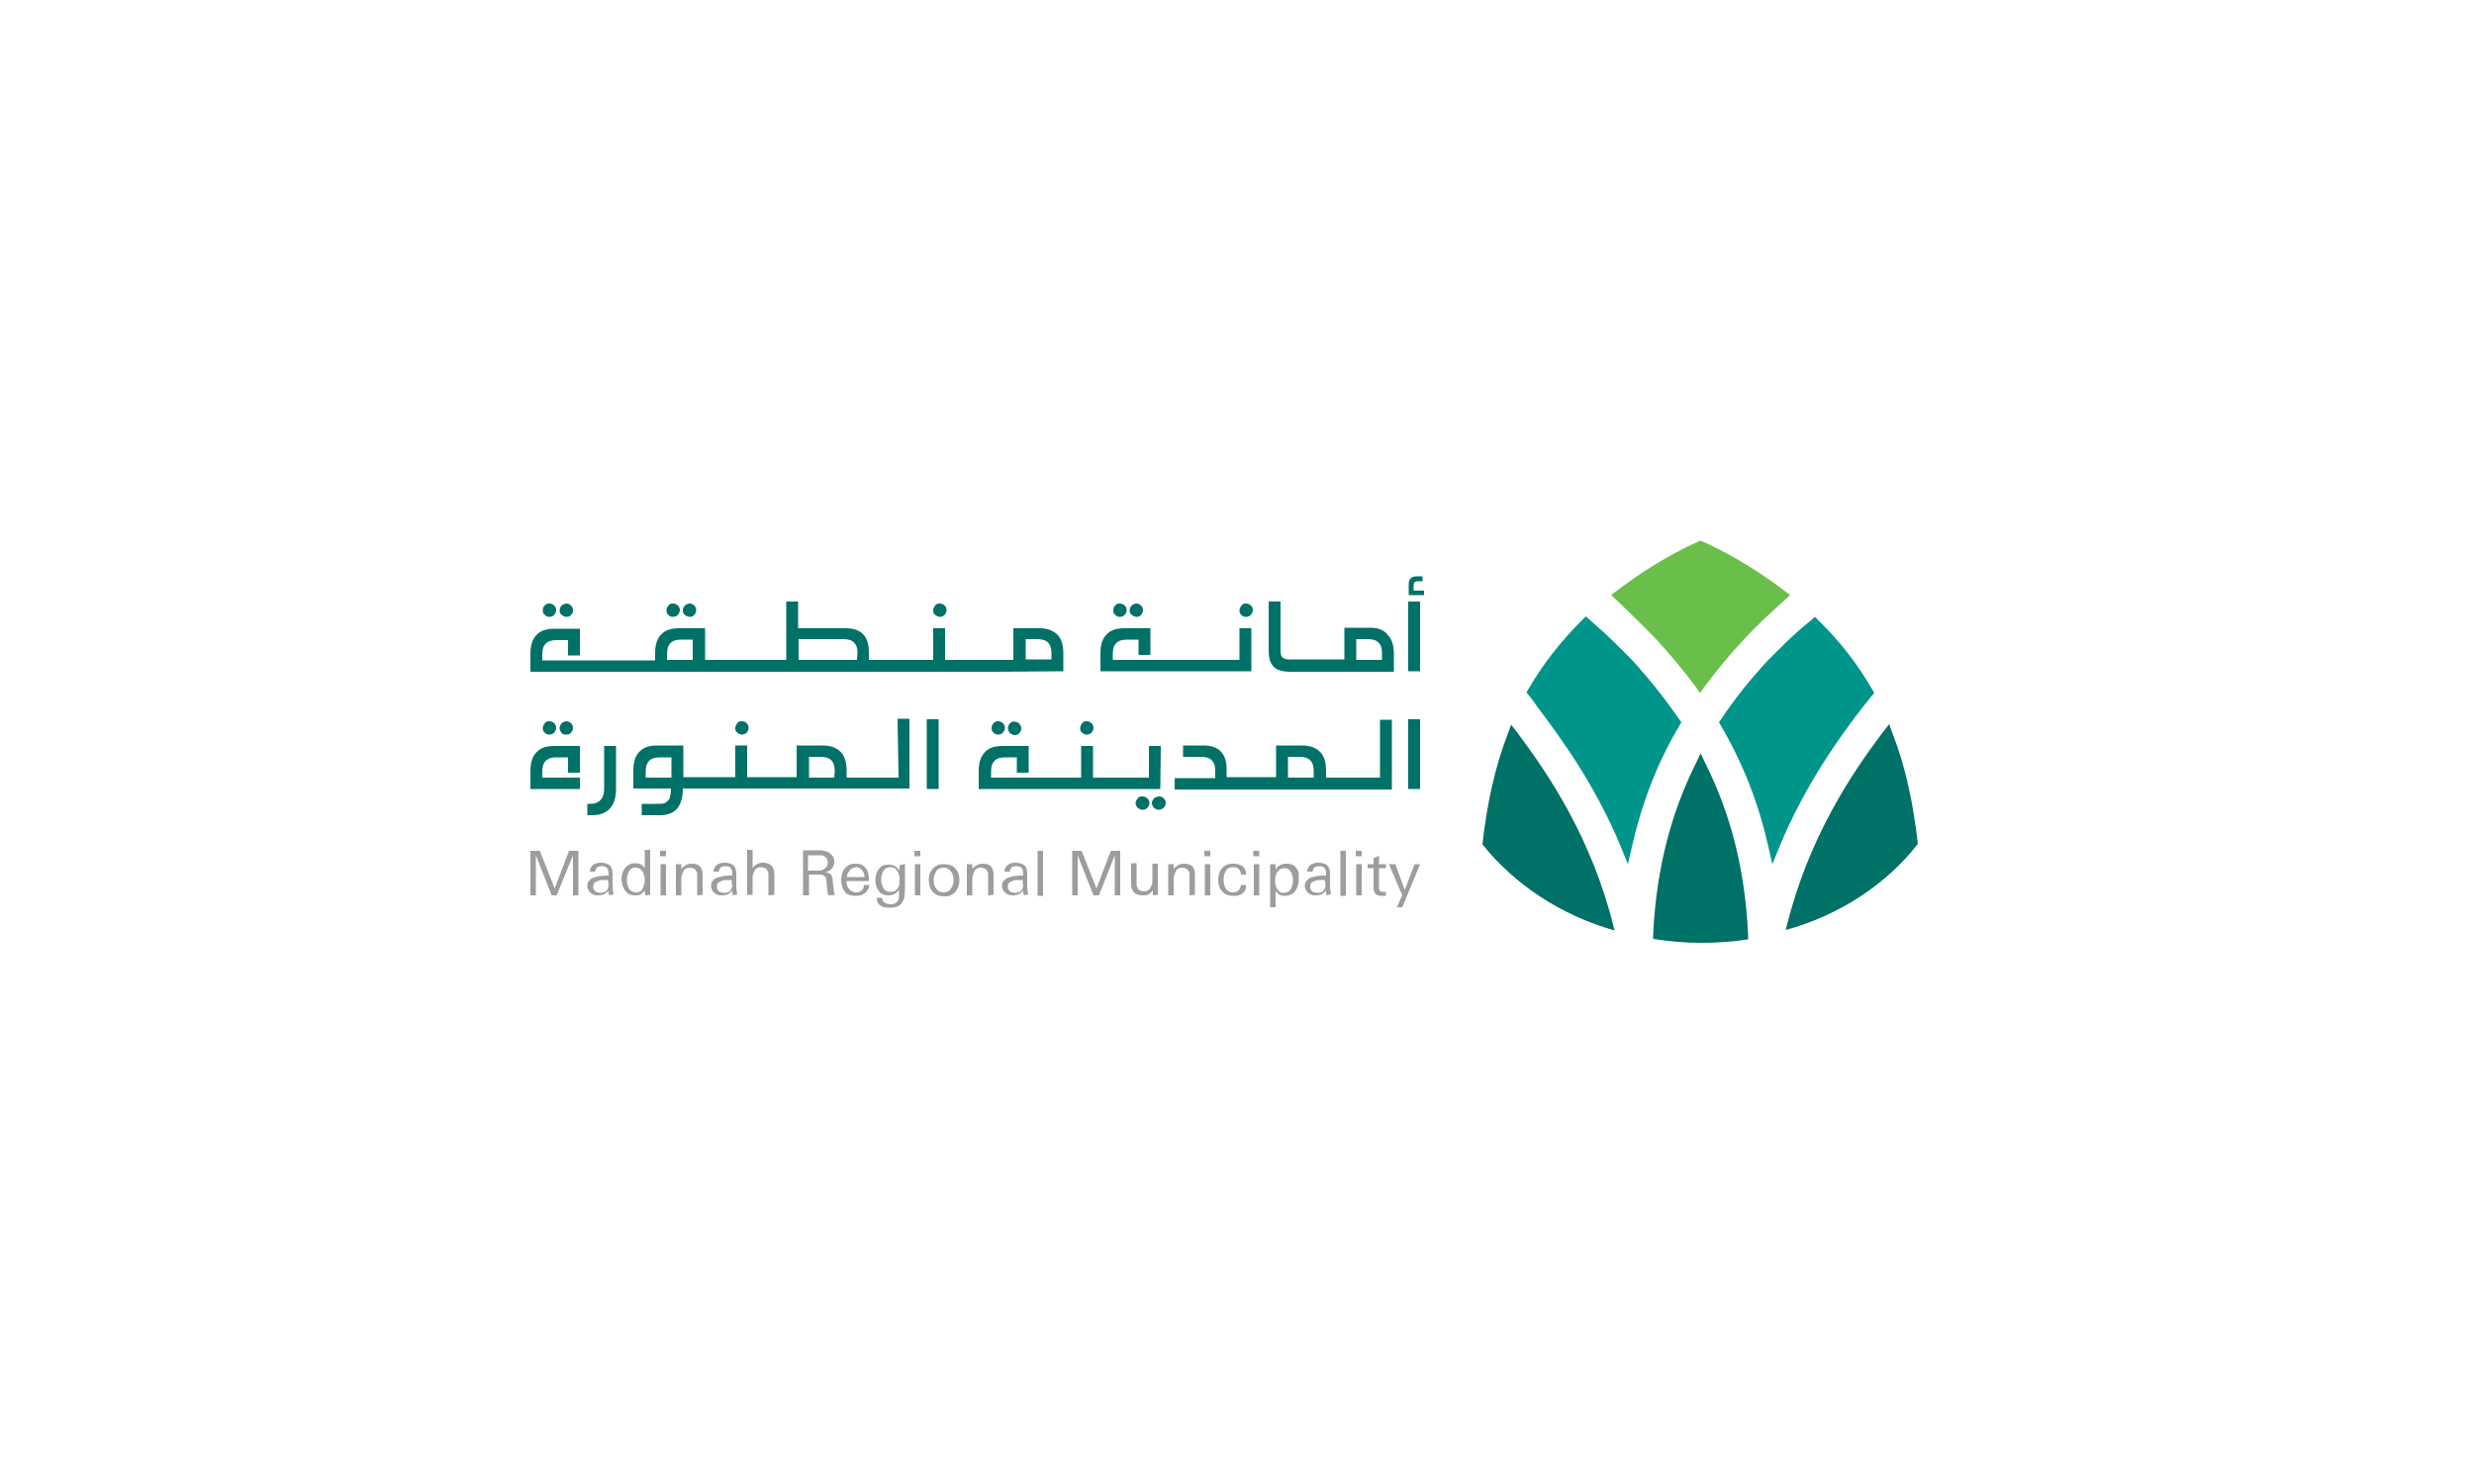 <?xml version="1.0" encoding="utf-8"?>
<!-- Generator: Adobe Illustrator 27.9.0, SVG Export Plug-In . SVG Version: 6.00 Build 0)  -->
<svg version="1.1" id="Layer_1" xmlns="http://www.w3.org/2000/svg" xmlns:xlink="http://www.w3.org/1999/xlink" x="0px" y="0px"
	 viewBox="0 0 500 300" style="enable-background:new 0 0 500 300;" xml:space="preserve">
<style type="text/css">
	.st0{fill:#007167;}
	.st1{fill:#00958A;}
	.st2{fill:#6ABF4B;}
	.st3{fill:#9D9D9C;}
</style>
<g>
	<path class="st0" d="M353.3,189.9V189c-0.6-12.9-3.4-24.1-8.5-34.4l-1.1-2.3l-1.1,2.3c-5.1,10.3-7.9,21.6-8.5,34.4v0.8
		c3.1,0.5,6.4,0.8,9.7,0.8C346.9,190.6,350.2,190.4,353.3,189.9"/>
	<path class="st1" d="M310.7,142.9c4.7,6.2,11.7,15.8,16.8,28.1l1.5,3.7l0.9-3.9c2-8.7,5.1-16.7,9.5-24.1l0.4-0.7l-0.5-0.7
		c-2.7-3.9-5.6-7.6-9.3-11.7c-2.7-2.8-5.6-5.6-8.6-8.2l-0.9-0.8l-0.8,0.8c-4.4,4.4-7.9,8.9-10.8,13.9l-0.4,0.7l0.6,0.7
		C309.6,141.4,310.2,142.1,310.7,142.9"/>
	<path class="st0" d="M326.3,188.1l-0.1-0.4c-4.4-18.1-13.2-31.1-19.4-39.4l-1.4-1.8l-0.8,2.2c-2.5,6.5-4.1,13.9-5,22
		C306.1,178.8,315.4,185,326.3,188.1"/>
	<path class="st2" d="M334.7,129.2c3,3.3,5.6,6.4,7.9,9.5l1,1.4l1-1.4c2.3-3.1,4.8-6.2,7.9-9.5c2.5-2.7,5.3-5.3,8.2-7.9l1.1-1
		l-1.2-0.9c-6.9-5.3-13.3-8.5-16.4-9.9l-0.5-0.2l-0.5,0.2c-3.2,1.4-9.5,4.6-16.4,9.9l-1.2,0.9l1.1,1
		C329.4,123.9,332.1,126.5,334.7,129.2"/>
	<path class="st0" d="M387.6,170.6c-0.9-8.1-2.5-15.6-5-22l-0.8-2.2l-1.4,1.8c-6.2,8.2-15,21.3-19.4,39.4l-0.1,0.4
		C371.8,185,381.2,178.8,387.6,170.6"/>
	<path class="st1" d="M357.2,133.6c-3.7,4-6.7,7.8-9.3,11.7l-0.5,0.7l0.4,0.7c4.4,7.5,7.5,15.4,9.5,24.1l0.9,3.9l1.5-3.7
		c5.1-12.3,12-21.9,16.8-28.1c0.6-0.7,1.1-1.4,1.7-2.1l0.6-0.7l-0.4-0.7c-2.9-5-6.4-9.6-10.8-13.9l-0.8-0.8l-0.9,0.8
		C362.7,128,359.9,130.9,357.2,133.6"/>
</g>
<g>
	<g>
		<polygon class="st3" points="115.8,181 115.8,172.9 112.5,181 111.5,181 108.3,172.9 108.3,181 107.2,181 107.2,172 109.1,172 
			112.1,179.6 115,172 116.9,172 116.9,181 		"/>
		<path class="st3" d="M123.1,181c0-0.1,0-0.3-0.1-0.5c-0.1-0.2,0-0.3,0-0.5c-0.3,0.4-0.6,0.6-0.9,0.8c-0.4,0.1-0.7,0.2-1.2,0.2
			c-0.3,0-0.6,0-0.8-0.1c-0.3-0.1-0.5-0.2-0.7-0.4c-0.2-0.1-0.4-0.4-0.5-0.6c-0.1-0.2-0.2-0.5-0.2-0.8c0-0.5,0.1-0.8,0.4-1.1
			c0.3-0.3,0.5-0.5,0.9-0.6s0.7-0.2,1.2-0.3c0.4,0,0.8-0.1,1.2-0.1c0.1,0,0.2,0,0.3,0s0.2,0,0.3,0v-0.4c0-0.5-0.1-0.8-0.3-1.1
			c-0.2-0.3-0.6-0.4-1.1-0.4c-0.4,0-0.7,0.1-0.9,0.2c-0.2,0.2-0.4,0.5-0.4,0.9h-1.1c0-0.4,0.1-0.6,0.2-0.8c0.1-0.2,0.3-0.4,0.5-0.6
			c0.2-0.1,0.5-0.2,0.7-0.3c0.3-0.1,0.6-0.1,0.8-0.1c0.8,0,1.4,0.2,1.8,0.5c0.4,0.4,0.6,0.9,0.6,1.8v2.3c0,0.4,0,0.8,0.1,1.1
			c0,0.4,0.1,0.6,0.1,0.7L123.1,181L123.1,181z M122.9,177.9c-0.1,0-0.2,0-0.3,0h-0.2c-0.2,0-0.5,0-0.8,0s-0.6,0.1-0.8,0.2
			s-0.5,0.2-0.7,0.4c-0.2,0.2-0.2,0.4-0.2,0.8c0,0.2,0,0.4,0.1,0.5s0.2,0.3,0.3,0.4c0.1,0.1,0.3,0.2,0.5,0.2s0.4,0.1,0.5,0.1
			c0.4,0,0.7-0.1,1-0.2c0.2-0.1,0.4-0.4,0.5-0.6c0.1-0.2,0.2-0.5,0.2-0.8C122.9,178.5,122.9,178.2,122.9,177.9"/>
		<path class="st3" d="M130.4,181l-0.1-1c-0.3,0.4-0.6,0.6-0.8,0.8c-0.3,0.2-0.7,0.2-1.2,0.2c-0.5,0-0.9-0.1-1.2-0.3
			c-0.4-0.2-0.6-0.4-0.8-0.7c-0.2-0.3-0.4-0.7-0.5-1.1c-0.1-0.4-0.2-0.8-0.2-1.2s0.1-0.8,0.2-1.2c0.1-0.4,0.3-0.7,0.5-1
			c0.2-0.3,0.5-0.5,0.8-0.7c0.4-0.2,0.7-0.3,1.2-0.3c0.5,0,0.9,0.1,1.2,0.2c0.3,0.2,0.6,0.5,0.8,0.8v-3.7h1.1v7.3c0,0.3,0,0.6,0,0.9
			c0,0.3,0,0.6,0,0.9L130.4,181L130.4,181z M130.3,177.9c0-0.3,0-0.6-0.1-0.9s-0.2-0.6-0.3-0.8c-0.1-0.2-0.4-0.4-0.6-0.6
			c-0.2-0.1-0.5-0.2-0.9-0.2s-0.6,0.1-0.8,0.2s-0.4,0.4-0.5,0.6c-0.1,0.2-0.2,0.5-0.3,0.8c-0.1,0.3-0.1,0.6-0.1,0.9
			c0,0.3,0,0.6,0.1,0.9c0.1,0.3,0.2,0.6,0.3,0.8c0.1,0.2,0.4,0.4,0.6,0.6c0.2,0.1,0.5,0.2,0.9,0.2s0.6-0.1,0.8-0.2
			c0.2-0.1,0.4-0.4,0.5-0.6s0.2-0.5,0.3-0.8C130.3,178.5,130.3,178.2,130.3,177.9"/>
		<path class="st3" d="M133.4,172h1.2v1.1h-1.2V172z M133.5,174.7h1.1v6.3h-1.1V174.7z"/>
		<path class="st3" d="M140.9,181v-3.5c0-0.3,0-0.5,0-0.8c0-0.3-0.1-0.5-0.2-0.6c-0.1-0.2-0.2-0.4-0.5-0.5c-0.2-0.1-0.5-0.2-0.8-0.2
			c-0.3,0-0.6,0.1-0.8,0.2c-0.2,0.1-0.4,0.3-0.5,0.6c-0.1,0.2-0.2,0.5-0.3,0.8c-0.1,0.3-0.1,0.6-0.1,0.9v3.1h-1.1v-4.7
			c0-0.1,0-0.3,0-0.4c0-0.1,0-0.3,0-0.5c0-0.1,0-0.3,0-0.4c0-0.1,0-0.2,0-0.3h1.1v1c0.2-0.4,0.6-0.6,0.9-0.8
			c0.3-0.2,0.7-0.3,1.2-0.3c0.8,0,1.4,0.2,1.7,0.6c0.4,0.4,0.5,1,0.5,1.8v3.9L140.9,181L140.9,181z"/>
		<path class="st3" d="M148.1,181c0-0.1,0-0.3-0.1-0.5c-0.1-0.2,0-0.3,0-0.5c-0.3,0.4-0.6,0.6-0.9,0.8c-0.4,0.1-0.7,0.2-1.2,0.2
			c-0.3,0-0.6,0-0.8-0.1c-0.3-0.1-0.5-0.2-0.7-0.4c-0.2-0.1-0.4-0.4-0.5-0.6c-0.1-0.2-0.2-0.5-0.2-0.8c0-0.5,0.1-0.8,0.4-1.1
			c0.2-0.3,0.5-0.5,0.9-0.6s0.7-0.2,1.2-0.3s0.8-0.1,1.2-0.1c0.1,0,0.2,0,0.3,0s0.2,0,0.3,0v-0.4c0-0.5-0.1-0.8-0.3-1.1
			c-0.2-0.3-0.6-0.4-1.1-0.4c-0.4,0-0.7,0.1-0.9,0.2c-0.2,0.2-0.4,0.5-0.4,0.9h-1.1c0-0.4,0.1-0.6,0.2-0.8c0.1-0.2,0.3-0.4,0.5-0.6
			c0.2-0.1,0.5-0.2,0.7-0.3c0.3-0.1,0.6-0.1,0.8-0.1c0.8,0,1.4,0.2,1.8,0.5c0.4,0.4,0.6,0.9,0.6,1.8v2.3c0,0.4,0,0.8,0.1,1.1
			c0,0.4,0.1,0.6,0.1,0.7L148.1,181L148.1,181z M147.9,177.9c-0.1,0-0.2,0-0.3,0h-0.2c-0.2,0-0.5,0-0.8,0c-0.3,0-0.6,0.1-0.8,0.2
			c-0.2,0.1-0.5,0.2-0.7,0.4c-0.2,0.2-0.2,0.4-0.2,0.8c0,0.2,0,0.4,0.1,0.5s0.2,0.3,0.3,0.4c0.1,0.1,0.3,0.2,0.5,0.2
			c0.2,0,0.4,0.1,0.5,0.1c0.4,0,0.7-0.1,1-0.2c0.2-0.1,0.4-0.4,0.5-0.6c0.1-0.2,0.2-0.5,0.2-0.8
			C147.8,178.5,147.9,178.2,147.9,177.9"/>
		<path class="st3" d="M155.3,181v-3.5c0-0.3,0-0.5,0-0.8c0-0.3-0.1-0.5-0.2-0.7c-0.1-0.2-0.2-0.4-0.5-0.5c-0.3-0.1-0.5-0.2-0.8-0.2
			c-0.3,0-0.6,0.1-0.8,0.2c-0.2,0.1-0.4,0.3-0.5,0.5c-0.1,0.2-0.2,0.5-0.3,0.7c-0.1,0.3-0.1,0.6-0.1,0.8v3.4H151v-9.1h1.1v3.7
			c0.2-0.4,0.5-0.6,0.9-0.8c0.3-0.2,0.7-0.3,1.2-0.3c0.4,0,0.8,0.1,1.1,0.2c0.3,0.1,0.5,0.3,0.7,0.5c0.2,0.2,0.3,0.5,0.4,0.8
			c0.1,0.3,0.1,0.6,0.1,1.1v3.9L155.3,181L155.3,181z"/>
		<path class="st3" d="M167.4,181c-0.1-0.4-0.2-0.7-0.2-1.1c0-0.4-0.1-0.7-0.1-1.1c0-0.3-0.1-0.6-0.1-0.9s-0.1-0.5-0.2-0.6
			c-0.1-0.2-0.3-0.3-0.5-0.4c-0.2-0.1-0.5-0.1-0.9-0.1h-1.9v4.2h-1.2v-9.1h3.2c0.4,0,0.7,0,1.1,0.1s0.7,0.2,1,0.4
			c0.3,0.2,0.5,0.4,0.7,0.7c0.2,0.3,0.3,0.6,0.3,1.1c0,0.6-0.2,1.1-0.5,1.4c-0.3,0.4-0.8,0.6-1.3,0.7c0.3,0.1,0.5,0.1,0.7,0.2
			c0.2,0.1,0.4,0.2,0.5,0.4c0.1,0.1,0.2,0.4,0.2,0.5c0.1,0.2,0.1,0.4,0.1,0.7c0,0.3,0.1,0.6,0.1,0.9s0.1,0.6,0.1,1
			c0,0.2,0.1,0.3,0.1,0.5c0,0.1,0.1,0.3,0.2,0.4L167.4,181L167.4,181z M167.3,174.4c0-0.3-0.1-0.6-0.2-0.8c-0.1-0.2-0.3-0.4-0.5-0.5
			c-0.2-0.1-0.4-0.2-0.7-0.2c-0.2,0-0.5,0-0.8,0h-1.8v3.1h1.5c0.3,0,0.6,0,0.8,0c0.3,0,0.6-0.1,0.8-0.2c0.2-0.1,0.4-0.3,0.6-0.5
			C167.2,175,167.3,174.7,167.3,174.4"/>
		<path class="st3" d="M171.1,178.1v0.1c0,0.3,0,0.6,0.1,0.8c0.1,0.3,0.2,0.5,0.4,0.7c0.1,0.2,0.4,0.4,0.6,0.5s0.5,0.2,0.8,0.2
			c0.5,0,0.8-0.1,1.1-0.4c0.3-0.2,0.5-0.6,0.5-1.1h1.1c-0.1,0.7-0.4,1.3-1,1.7c-0.5,0.4-1.1,0.5-1.8,0.5c-0.5,0-0.9-0.1-1.3-0.2
			c-0.4-0.1-0.7-0.4-0.9-0.7c-0.2-0.3-0.4-0.6-0.5-1s-0.2-0.8-0.2-1.3s0.1-0.9,0.2-1.3c0.1-0.4,0.3-0.8,0.6-1.1
			c0.2-0.3,0.6-0.5,0.9-0.7c0.4-0.2,0.8-0.2,1.3-0.2s1,0.1,1.3,0.3c0.4,0.2,0.6,0.5,0.8,0.8c0.2,0.3,0.4,0.7,0.4,1.1
			c0.1,0.4,0.1,0.8,0.1,1.3L171.1,178.1L171.1,178.1z M174.7,177.3c0-0.2,0-0.5-0.1-0.7c-0.1-0.2-0.2-0.5-0.3-0.6s-0.3-0.3-0.5-0.5
			c-0.2-0.1-0.5-0.2-0.7-0.2c-0.2,0-0.5,0.1-0.8,0.2c-0.2,0.1-0.4,0.2-0.6,0.5c-0.1,0.2-0.3,0.4-0.4,0.6s-0.1,0.5-0.2,0.7H174.7z"/>
		<path class="st3" d="M182.9,174.7c0,0.4,0,0.7,0,1.1c0,0.4,0,0.7,0,1.1v2.3c0,0.6,0,1.2-0.1,1.7c0,0.5-0.1,1-0.4,1.4
			c-0.2,0.4-0.5,0.7-0.9,0.9c-0.4,0.2-1,0.3-1.7,0.3c-0.3,0-0.6,0-1-0.1c-0.3-0.1-0.6-0.1-0.8-0.3c-0.2-0.1-0.5-0.4-0.6-0.6
			s-0.2-0.6-0.2-1h1.1c0,0.2,0,0.4,0.1,0.6c0.1,0.1,0.2,0.3,0.4,0.4c0.1,0.1,0.3,0.1,0.5,0.2c0.2,0,0.4,0.1,0.6,0.1
			c0.3,0,0.6,0,0.8-0.1c0.2-0.1,0.4-0.2,0.6-0.4c0.2-0.2,0.2-0.4,0.3-0.6c0.1-0.2,0.1-0.5,0.1-0.8c0-0.2,0-0.4,0-0.5v-0.5
			c-0.5,0.7-1.2,1.1-2.1,1.1c-0.5,0-0.9-0.1-1.2-0.2c-0.4-0.2-0.6-0.4-0.8-0.7c-0.2-0.3-0.4-0.6-0.5-1s-0.2-0.8-0.2-1.2
			s0.1-0.8,0.2-1.2s0.3-0.7,0.5-1c0.2-0.3,0.5-0.5,0.8-0.7c0.4-0.2,0.7-0.2,1.2-0.2c1,0,1.7,0.4,2.2,1.2v-1.1L182.9,174.7
			L182.9,174.7z M181.8,177.7c0-0.3,0-0.6-0.1-0.8c-0.1-0.3-0.2-0.5-0.3-0.8c-0.1-0.2-0.4-0.4-0.6-0.6c-0.2-0.1-0.5-0.2-0.8-0.2
			c-0.4,0-0.6,0.1-0.9,0.2c-0.2,0.1-0.4,0.4-0.6,0.6c-0.1,0.2-0.2,0.5-0.3,0.8c-0.1,0.3-0.1,0.6-0.1,0.9s0,0.6,0.1,0.9
			c0.1,0.3,0.2,0.5,0.3,0.8c0.1,0.2,0.4,0.4,0.6,0.6c0.2,0.1,0.5,0.2,0.9,0.2s0.6-0.1,0.9-0.2c0.2-0.1,0.4-0.4,0.6-0.6
			c0.1-0.2,0.2-0.5,0.3-0.8C181.7,178.3,181.8,178,181.8,177.7"/>
		<path class="st3" d="M184.8,172h1.2v1.1h-1.2V172z M184.9,174.7h1.1v6.3h-1.1V174.7z"/>
		<path class="st3" d="M193.9,177.9c0,0.5-0.1,0.9-0.2,1.3c-0.1,0.4-0.4,0.7-0.6,1.1c-0.3,0.3-0.6,0.5-1,0.7
			c-0.4,0.2-0.8,0.2-1.3,0.2s-1-0.1-1.3-0.2c-0.4-0.2-0.7-0.4-1-0.7c-0.2-0.3-0.5-0.6-0.6-1.1c-0.1-0.4-0.2-0.8-0.2-1.3
			s0.1-0.9,0.2-1.3s0.4-0.7,0.6-1c0.3-0.3,0.6-0.5,1-0.7c0.4-0.2,0.8-0.2,1.3-0.2s1,0.1,1.3,0.2c0.4,0.1,0.7,0.4,1,0.7
			c0.2,0.3,0.5,0.6,0.6,1C193.8,176.9,193.9,177.4,193.9,177.9 M192.7,177.9c0-0.3,0-0.6-0.1-0.9s-0.2-0.6-0.4-0.8
			c-0.1-0.2-0.4-0.4-0.6-0.6c-0.2-0.1-0.6-0.2-0.9-0.2c-0.4,0-0.6,0.1-0.9,0.2c-0.2,0.1-0.5,0.3-0.6,0.6c-0.1,0.2-0.3,0.5-0.4,0.8
			c-0.1,0.3-0.1,0.6-0.1,0.9c0,0.3,0,0.6,0.1,0.9s0.2,0.6,0.4,0.8c0.1,0.2,0.4,0.5,0.6,0.6c0.2,0.1,0.6,0.2,0.9,0.2
			c0.4,0,0.6-0.1,0.9-0.2c0.2-0.1,0.5-0.4,0.6-0.6s0.3-0.5,0.4-0.8C192.7,178.5,192.7,178.1,192.7,177.9"/>
		<path class="st3" d="M199.7,181v-3.5c0-0.3,0-0.5,0-0.8c0-0.3-0.1-0.5-0.2-0.6c-0.1-0.2-0.2-0.4-0.5-0.5c-0.2-0.1-0.5-0.2-0.8-0.2
			c-0.4,0-0.6,0.1-0.8,0.2c-0.2,0.1-0.4,0.3-0.5,0.6c-0.1,0.2-0.2,0.5-0.3,0.8c-0.1,0.3-0.1,0.6-0.1,0.9v3.1h-1.1v-4.7
			c0-0.1,0-0.3,0-0.4c0-0.1,0-0.3,0-0.5c0-0.1,0-0.3,0-0.4c0-0.1,0-0.2,0-0.3h1.1v1c0.2-0.4,0.6-0.6,0.9-0.8
			c0.3-0.2,0.7-0.3,1.2-0.3c0.8,0,1.4,0.2,1.7,0.6c0.4,0.4,0.5,1,0.5,1.8v3.9L199.7,181L199.7,181z"/>
		<path class="st3" d="M206.9,181c0-0.1,0-0.3-0.1-0.5c-0.1-0.2,0-0.3,0-0.5c-0.3,0.4-0.6,0.6-0.9,0.8c-0.4,0.1-0.7,0.2-1.2,0.2
			c-0.3,0-0.6,0-0.8-0.1s-0.5-0.2-0.7-0.4c-0.2-0.1-0.4-0.4-0.5-0.6c-0.1-0.2-0.2-0.5-0.2-0.8c0-0.5,0.1-0.8,0.4-1.1
			c0.3-0.3,0.5-0.5,0.9-0.6s0.7-0.2,1.2-0.3c0.4,0,0.8-0.1,1.2-0.1c0.1,0,0.2,0,0.3,0c0.1,0,0.2,0,0.3,0v-0.4c0-0.5-0.1-0.8-0.3-1.1
			c-0.2-0.3-0.6-0.4-1.1-0.4c-0.4,0-0.7,0.1-0.9,0.2c-0.2,0.2-0.4,0.5-0.4,0.9H203c0-0.4,0.1-0.6,0.2-0.8c0.1-0.2,0.3-0.4,0.5-0.6
			c0.2-0.1,0.5-0.2,0.7-0.3c0.3-0.1,0.6-0.1,0.8-0.1c0.8,0,1.4,0.2,1.8,0.5c0.4,0.4,0.6,0.9,0.6,1.8v2.3c0,0.4,0,0.8,0.1,1.1
			c0,0.4,0.1,0.6,0.1,0.7L206.9,181L206.9,181z M206.7,177.9c-0.1,0-0.2,0-0.3,0h-0.2c-0.2,0-0.5,0-0.8,0s-0.6,0.1-0.8,0.2
			c-0.2,0.1-0.5,0.2-0.7,0.4c-0.2,0.2-0.2,0.4-0.2,0.8c0,0.2,0,0.4,0.1,0.5s0.2,0.3,0.3,0.4c0.1,0.1,0.3,0.2,0.5,0.2
			s0.4,0.1,0.5,0.1c0.4,0,0.7-0.1,1-0.2c0.2-0.1,0.4-0.4,0.5-0.6c0.1-0.2,0.2-0.5,0.2-0.8C206.6,178.5,206.7,178.2,206.7,177.9"/>
		<rect x="209.7" y="172" class="st3" width="1.1" height="9.1"/>
		<polygon class="st3" points="225.3,181 225.3,172.9 222.1,181 221,181 217.8,172.9 217.8,181 216.7,181 216.7,172 218.6,172 
			221.6,179.6 224.5,172 226.4,172 226.4,181 		"/>
		<path class="st3" d="M233,181v-1c-0.3,0.4-0.6,0.6-0.9,0.8c-0.3,0.2-0.7,0.2-1.2,0.2c-0.4,0-0.8-0.1-1.1-0.2
			c-0.3-0.1-0.5-0.3-0.7-0.5c-0.2-0.2-0.3-0.5-0.4-0.8c-0.1-0.3-0.1-0.6-0.1-1.1v-3.9h1.1v3.5c0,0.3,0,0.5,0,0.8
			c0,0.3,0.1,0.5,0.2,0.7c0.1,0.2,0.2,0.4,0.5,0.5c0.2,0.1,0.5,0.2,0.8,0.2s0.6-0.1,0.8-0.2c0.2-0.1,0.4-0.3,0.5-0.5
			c0.1-0.2,0.2-0.5,0.3-0.7c0.1-0.2,0.1-0.5,0.1-0.8v-3.4h1.1v3.1v1.6c0,0.5,0,1.1,0,1.6L233,181L233,181z"/>
		<path class="st3" d="M240.4,181v-3.5c0-0.3,0-0.5,0-0.8c0-0.3-0.1-0.5-0.2-0.6c-0.1-0.2-0.2-0.4-0.5-0.5c-0.2-0.1-0.5-0.2-0.8-0.2
			s-0.6,0.1-0.8,0.2c-0.2,0.1-0.4,0.3-0.5,0.6c-0.1,0.2-0.2,0.5-0.3,0.8c-0.1,0.3-0.1,0.6-0.1,0.9v3.1h-1.1v-4.7c0-0.1,0-0.3,0-0.4
			c0-0.1,0-0.3,0-0.5c0-0.1,0-0.3,0-0.4c0-0.1,0-0.2,0-0.3h1.1v1c0.2-0.4,0.6-0.6,0.9-0.8c0.3-0.2,0.7-0.3,1.2-0.3
			c0.8,0,1.4,0.2,1.7,0.6c0.4,0.4,0.5,1,0.5,1.8v3.9L240.4,181L240.4,181z"/>
		<path class="st3" d="M243.4,172h1.2v1.1h-1.2V172z M243.5,174.7h1.1v6.3h-1.1V174.7z"/>
		<path class="st3" d="M251.7,179.9c-0.1,0.3-0.4,0.5-0.6,0.7c-0.2,0.2-0.5,0.3-0.8,0.4s-0.6,0.1-1,0.1c-0.5,0-1-0.1-1.3-0.2
			c-0.4-0.1-0.7-0.4-1-0.7c-0.2-0.3-0.5-0.6-0.6-1s-0.2-0.8-0.2-1.3s0.1-0.9,0.2-1.3s0.3-0.8,0.6-1.1c0.2-0.3,0.6-0.5,1-0.7
			c0.4-0.2,0.8-0.2,1.3-0.2c0.7,0,1.3,0.2,1.8,0.5c0.5,0.4,0.7,0.9,0.8,1.7h-1.1c0-0.5-0.2-0.8-0.4-1.1c-0.2-0.2-0.6-0.4-1.1-0.4
			c-0.4,0-0.7,0.1-1,0.2c-0.2,0.1-0.5,0.4-0.6,0.6c-0.1,0.2-0.2,0.5-0.3,0.8c-0.1,0.3-0.1,0.6-0.1,1s0,0.6,0.1,0.9
			c0.1,0.3,0.2,0.6,0.3,0.8c0.1,0.2,0.4,0.4,0.6,0.6c0.2,0.1,0.5,0.2,0.9,0.2c0.5,0,0.8-0.1,1.1-0.4c0.3-0.3,0.4-0.6,0.5-1.1h1l0,0
			C251.9,179.3,251.8,179.6,251.7,179.9"/>
		<path class="st3" d="M253.3,172h1.2v1.1h-1.2V172z M253.4,174.7h1.1v6.3h-1.1V174.7z"/>
		<path class="st3" d="M262.5,177.8c0,0.4-0.1,0.8-0.2,1.2s-0.3,0.8-0.5,1.1c-0.2,0.3-0.5,0.6-0.9,0.7c-0.4,0.2-0.8,0.3-1.2,0.3
			c-0.5,0-0.8-0.1-1.1-0.2c-0.3-0.2-0.6-0.5-0.8-0.8v3.3h-1.1v-6.9c0-0.3,0-0.6,0-0.9s0-0.6,0-0.9h1.1v1.1c0.2-0.4,0.5-0.7,0.9-0.9
			c0.4-0.2,0.8-0.3,1.3-0.3s0.8,0.1,1.2,0.2c0.4,0.2,0.6,0.4,0.8,0.7c0.2,0.3,0.4,0.6,0.5,1C262.4,177,262.5,177.4,262.5,177.8
			 M261.3,177.9c0-0.3,0-0.6-0.1-0.8c-0.1-0.3-0.1-0.6-0.3-0.8c-0.1-0.2-0.3-0.4-0.5-0.6c-0.2-0.1-0.5-0.2-0.8-0.2s-0.6,0.1-0.9,0.2
			c-0.2,0.1-0.4,0.4-0.6,0.6c-0.1,0.2-0.2,0.5-0.3,0.8c-0.1,0.3-0.1,0.6-0.1,0.9s0,0.6,0.1,0.9s0.1,0.6,0.3,0.8
			c0.2,0.2,0.3,0.4,0.5,0.6c0.2,0.1,0.5,0.2,0.8,0.2c0.4,0,0.7-0.1,0.9-0.2c0.2-0.1,0.4-0.4,0.6-0.6c0.1-0.2,0.2-0.5,0.3-0.8
			C261.3,178.5,261.3,178.1,261.3,177.9"/>
		<path class="st3" d="M268.1,181c0-0.1,0-0.3-0.1-0.5c-0.1-0.2,0-0.3,0-0.5c-0.3,0.4-0.6,0.6-0.9,0.8c-0.4,0.1-0.7,0.2-1.2,0.2
			c-0.3,0-0.6,0-0.8-0.1c-0.3-0.1-0.5-0.2-0.7-0.4c-0.2-0.1-0.4-0.4-0.5-0.6c-0.1-0.2-0.2-0.5-0.2-0.8c0-0.5,0.1-0.8,0.4-1.1
			c0.3-0.3,0.5-0.5,0.9-0.6s0.7-0.2,1.2-0.3s0.8-0.1,1.2-0.1c0.1,0,0.2,0,0.3,0c0.1,0,0.2,0,0.3,0v-0.4c0-0.5-0.1-0.8-0.3-1.1
			c-0.2-0.3-0.6-0.4-1.1-0.4c-0.4,0-0.7,0.1-0.9,0.2c-0.2,0.2-0.4,0.5-0.4,0.9h-1.1c0-0.4,0.1-0.6,0.2-0.8c0.1-0.2,0.3-0.4,0.5-0.6
			c0.2-0.1,0.5-0.2,0.7-0.3c0.3-0.1,0.6-0.1,0.8-0.1c0.8,0,1.4,0.2,1.8,0.5c0.4,0.4,0.6,0.9,0.6,1.8v2.3c0,0.4,0,0.8,0.1,1.1
			c0,0.4,0.1,0.6,0.1,0.7L268.1,181L268.1,181z M267.8,177.9c-0.1,0-0.2,0-0.3,0h-0.2c-0.2,0-0.5,0-0.8,0s-0.6,0.1-0.8,0.2
			c-0.2,0.1-0.5,0.2-0.7,0.4c-0.2,0.2-0.2,0.4-0.2,0.8c0,0.2,0,0.4,0.1,0.5s0.2,0.3,0.3,0.4c0.1,0.1,0.3,0.2,0.5,0.2
			s0.4,0.1,0.5,0.1c0.4,0,0.7-0.1,1-0.2c0.2-0.1,0.4-0.4,0.5-0.6c0.1-0.2,0.2-0.5,0.2-0.8C267.8,178.5,267.8,178.2,267.8,177.9"/>
		<rect x="270.9" y="172" class="st3" width="1.1" height="9.1"/>
		<path class="st3" d="M274,172h1.2v1.1H274V172z M274.1,174.7h1.1v6.3h-1.1V174.7z"/>
		<path class="st3" d="M279.2,181.1c-0.5,0-0.9-0.1-1.2-0.4c-0.2-0.2-0.4-0.6-0.4-1.1v-4.1h-1.2v-0.8h1.2v-1.2l1.1-0.5v1.7h1.4v0.8
			h-1.4v3.7c0,0.2,0,0.4,0,0.5s0.1,0.2,0.1,0.3c0.1,0.1,0.1,0.1,0.2,0.2c0.1,0,0.2,0.1,0.5,0.1c0.1,0,0.2,0,0.3,0c0.1,0,0.2,0,0.3,0
			v0.8C279.8,181.1,279.5,181.1,279.2,181.1"/>
		<polygon class="st3" points="283.4,183.4 282.3,183.4 283.4,181 280.7,174.7 282,174.7 283.9,179.9 285.9,174.7 287,174.7 		"/>
	</g>
	<g>
		<path class="st0" d="M112,148.1c0.2-0.2,0.4-0.6,0.4-0.9c0-0.4-0.1-0.7-0.4-1c-0.2-0.2-0.6-0.4-1-0.4s-0.7,0.1-0.9,0.4
			c-0.2,0.3-0.4,0.6-0.4,1s0.1,0.7,0.4,0.9c0.2,0.3,0.6,0.4,0.9,0.4C111.4,148.5,111.7,148.4,112,148.1"/>
		<path class="st0" d="M108.4,152.1c-0.8,0.8-1.2,2.1-1.2,3.7v3.7h10v-2.3h-2.4h-1.3h-3.9V156c0-1,0.2-1.7,0.7-2.2s1.2-0.7,2.2-0.7
			h2.3v3.1h2.4v-5.4H112C110.4,150.8,109.2,151.2,108.4,152.1"/>
		<path class="st0" d="M114.5,148.5c0.4,0,0.7-0.1,0.9-0.4c0.3-0.3,0.4-0.6,0.4-0.9c0-0.4-0.1-0.7-0.4-1c-0.2-0.2-0.6-0.4-0.9-0.4
			c-0.2,0-0.5,0.1-0.7,0.2s-0.4,0.3-0.5,0.5c-0.1,0.2-0.2,0.4-0.2,0.7c0,0.2,0.1,0.5,0.2,0.7c0.1,0.2,0.3,0.4,0.5,0.5
			C114,148.5,114.2,148.5,114.5,148.5"/>
		<path class="st0" d="M122.1,159.4c0,1-0.2,1.7-0.7,2.3c-0.5,0.5-1.1,0.8-2,0.8h-0.7v2.3h0.9c1.7,0,2.9-0.5,3.7-1.4
			s1.2-2.2,1.2-3.9v-8.7h-2.4V159.4z"/>
		<path class="st0" d="M149.9,148.5c0.4,0,0.7-0.1,1-0.4c0.2-0.2,0.4-0.6,0.4-0.9c0-0.4-0.1-0.7-0.4-1c-0.3-0.3-0.6-0.4-1-0.4
			s-0.7,0.1-0.9,0.4c-0.2,0.3-0.4,0.6-0.4,1s0.1,0.7,0.4,0.9C149.3,148.3,149.5,148.5,149.9,148.5"/>
		<path class="st0" d="M181.6,157.2h-3.5h-5.4l0,0h-1.6v-1.5c0-1.6-0.4-2.9-1.2-3.7c-0.8-0.8-2-1.3-3.6-1.3H161v6.4h-3.1h-5.4H151
			v-6.4h-2.4v6.4h-3.5h-5.4l0,0l0,0h-1.6v-6.4h-5.3c-1.6,0-2.8,0.4-3.6,1.3c-0.8,0.8-1.2,2.1-1.2,3.7v3.7h7.6c0,0.7-0.1,1.3-0.2,1.8
			c-0.1,0.4-0.4,0.7-0.8,1c-0.4,0.3-1,0.3-1.7,0.3h-3.2v2.3h3.6c1.7,0,2.9-0.5,3.6-1.4s1.1-2.2,1.1-4h1.6l0,0l0,0h5.4h7.4h5.4h14.7
			l0,0h5.4h5.9v-14.1h-2.4L181.6,157.2L181.6,157.2z M135.7,157.2h-5.2V156c0-1,0.2-1.7,0.7-2.2s1.2-0.7,2.2-0.7h2.3V157.2
			L135.7,157.2z M168.6,157.2h-5.1V153h2.3c1,0,1.7,0.2,2.2,0.7s0.7,1.2,0.7,2.2L168.6,157.2L168.6,157.2z"/>
		<rect x="187.3" y="145.4" class="st0" width="2.4" height="14.1"/>
		<path class="st0" d="M200.8,146.2c-0.2,0.2-0.4,0.6-0.4,1s0.1,0.7,0.4,0.9c0.2,0.3,0.6,0.4,0.9,0.4c0.4,0,0.7-0.1,1-0.4
			c0.2-0.3,0.4-0.6,0.4-0.9c0-0.4-0.1-0.7-0.4-1c-0.2-0.2-0.6-0.4-1-0.4S201,146,200.8,146.2"/>
		<path class="st0" d="M204.4,146c-0.2,0.1-0.4,0.3-0.5,0.5c-0.1,0.2-0.2,0.4-0.2,0.7c0,0.2,0.1,0.5,0.2,0.7
			c0.1,0.2,0.3,0.4,0.5,0.5s0.4,0.2,0.7,0.2c0.4,0,0.7-0.1,0.9-0.4c0.3-0.3,0.4-0.6,0.4-0.9c0-0.4-0.1-0.7-0.4-1
			c-0.2-0.2-0.6-0.4-0.9-0.4C204.9,145.8,204.6,145.9,204.4,146"/>
		<path class="st0" d="M219.6,148.5c0.4,0,0.7-0.1,1-0.4c0.2-0.2,0.4-0.6,0.4-0.9c0-0.4-0.1-0.7-0.4-1c-0.2-0.2-0.6-0.4-1-0.4
			s-0.7,0.1-0.9,0.4c-0.2,0.3-0.4,0.6-0.4,1s0.1,0.7,0.4,0.9C219,148.4,219.3,148.5,219.6,148.5"/>
		<path class="st0" d="M234.2,161c-0.2,0-0.5,0.1-0.7,0.2s-0.4,0.3-0.5,0.5c-0.1,0.2-0.2,0.4-0.2,0.7c0,0.2,0.1,0.4,0.2,0.6
			s0.3,0.4,0.5,0.5s0.4,0.2,0.7,0.2c0.2,0,0.5-0.1,0.7-0.2s0.4-0.3,0.5-0.5c0.1-0.2,0.2-0.4,0.2-0.6c0-0.4-0.1-0.7-0.4-1
			C234.9,161.1,234.6,161,234.2,161"/>
		<path class="st0" d="M234.6,150.8h-2.4v6.4h-4.4h-5.4h-1.5v-6.4h-2.4v6.4H215h-5.5l0,0l0,0h-0.8h-0.8h-2.4h-1.3h-3.9V156
			c0-1,0.2-1.7,0.7-2.2s1.2-0.7,2.2-0.7h2.3v3.1h2.4v-5.4h-5.3c-1.6,0-2.8,0.4-3.6,1.3c-0.8,0.9-1.2,2.1-1.2,3.7v3.7h11.7l0,0l0,0
			h5.4h7.4h5.4h6.8L234.6,150.8L234.6,150.8z"/>
		<path class="st0" d="M230.8,161c-0.4,0-0.7,0.1-0.9,0.4c-0.2,0.3-0.4,0.6-0.4,1c0,0.2,0.1,0.4,0.2,0.6s0.3,0.4,0.5,0.5
			s0.4,0.2,0.7,0.2c0.4,0,0.7-0.1,1-0.4c0.2-0.2,0.4-0.6,0.4-0.9c0-0.4-0.1-0.7-0.4-1C231.5,161.1,231.2,161,230.8,161"/>
		<path class="st0" d="M278.8,157.2H275h-5.4H268v-1.5c0-1.6-0.4-2.9-1.2-3.7c-0.8-0.8-2-1.3-3.6-1.3h-5.3v6.4h-3.1h-5.3l0,0l0,0
			h-1.6v-1.6c0-3.2-1.6-4.8-4.7-4.8h-4.1v2.3h3.6c1,0,1.7,0.2,2.2,0.7s0.7,1.1,0.7,2.1v1.5h-8.2v2.3h12.1l0,0l0,0h5.4h14.7h5.4h6.3
			v-14.1h-2.4v11.7H278.8z M265.5,157.2h-5.2V153h2.3c1,0,1.7,0.2,2.2,0.7s0.7,1.2,0.7,2.2V157.2L265.5,157.2z"/>
		<rect x="284.6" y="145.4" class="st0" width="2.4" height="14.1"/>
		<path class="st0" d="M113.8,124.5c0.2,0.1,0.4,0.2,0.7,0.2c0.4,0,0.7-0.1,0.9-0.4c0.3-0.2,0.4-0.6,0.4-0.9c0-0.4-0.1-0.7-0.4-1
			c-0.2-0.2-0.6-0.4-0.9-0.4c-0.2,0-0.5,0.1-0.7,0.2c-0.2,0.1-0.4,0.3-0.5,0.5s-0.2,0.4-0.2,0.7s0.1,0.5,0.2,0.7
			C113.4,124.2,113.6,124.4,113.8,124.5"/>
		<path class="st0" d="M111,124.7c0.4,0,0.7-0.1,1-0.4c0.2-0.2,0.4-0.6,0.4-0.9c0-0.4-0.1-0.7-0.4-1c-0.2-0.2-0.6-0.4-1-0.4
			s-0.7,0.1-0.9,0.4c-0.3,0.2-0.4,0.6-0.4,1s0.1,0.7,0.4,0.9C110.4,124.6,110.7,124.7,111,124.7"/>
		<path class="st0" d="M136,124.7c0.4,0,0.7-0.1,1-0.4c0.2-0.2,0.4-0.6,0.4-0.9c0-0.4-0.1-0.7-0.4-1c-0.2-0.2-0.6-0.4-1-0.4
			s-0.7,0.1-0.9,0.4c-0.2,0.2-0.4,0.6-0.4,1s0.1,0.7,0.4,0.9C135.3,124.6,135.6,124.7,136,124.7"/>
		<path class="st0" d="M138.7,124.5c0.2,0.1,0.4,0.2,0.7,0.2c0.4,0,0.7-0.1,0.9-0.4c0.2-0.2,0.4-0.6,0.4-0.9c0-0.4-0.1-0.7-0.4-1
			c-0.2-0.2-0.6-0.4-0.9-0.4c-0.2,0-0.5,0.1-0.7,0.2c-0.2,0.1-0.4,0.3-0.5,0.5s-0.2,0.4-0.2,0.7s0.1,0.5,0.2,0.7
			C138.3,124.2,138.5,124.4,138.7,124.5"/>
		<path class="st0" d="M189.9,124.7c0.4,0,0.7-0.1,1-0.4c0.2-0.2,0.4-0.6,0.4-0.9c0-0.4-0.1-0.7-0.4-1c-0.2-0.2-0.6-0.4-1-0.4
			s-0.7,0.1-0.9,0.4c-0.2,0.3-0.4,0.6-0.4,1s0.1,0.7,0.4,0.9S189.6,124.7,189.9,124.7"/>
		<path class="st0" d="M214.9,135.7V132c0-1.6-0.4-2.9-1.2-3.7c-0.8-0.8-2-1.3-3.6-1.3h-5.3v6.4h-3.1h-9.2H191V127h-2.4v6.4h-3.5
			l0,0h-7.9l0,0h-1.6v-1.6c0-3.2-1.6-4.8-4.7-4.8h-9.6v-5.4h-2.4v11.8h-3.2l0,0H144h-1.5V127h-5.3c-1.6,0-2.8,0.4-3.6,1.3
			c-0.8,0.8-1.2,2.1-1.2,3.7v1.5h-3.1h-10.4l0,0l0,0h-0.8h-0.8h-2.4h-1.4h-3.9v-1.2c0-1,0.2-1.7,0.7-2.2s1.2-0.7,2.2-0.7h2.3v3.1
			h2.4v-5.4H112c-1.6,0-2.8,0.4-3.6,1.3c-0.8,0.8-1.2,2.1-1.2,3.7v3.7h11.6l0,0l0,0h10.4H144h11.7l0,0h21.5l0,0h7.9l0,0h7.4h9.2
			L214.9,135.7L214.9,135.7z M207.3,129.2h2.3c1,0,1.7,0.2,2.2,0.7s0.7,1.2,0.7,2.2v1.2h-5.2V129.2L207.3,129.2z M140,133.4h-5.2
			v-1.2c0-1,0.2-1.7,0.7-2.2s1.2-0.7,2.2-0.7h2.3V133.4L140,133.4z M173.2,133.4h-11.8v-4.2h9c1,0,1.7,0.2,2.2,0.7s0.7,1.1,0.7,2.1
			L173.2,133.4L173.2,133.4z"/>
		<path class="st0" d="M229,124.5c0.2,0.1,0.4,0.2,0.7,0.2c0.4,0,0.7-0.1,0.9-0.4c0.2-0.2,0.4-0.6,0.4-0.9c0-0.4-0.1-0.7-0.4-1
			c-0.2-0.2-0.6-0.4-0.9-0.4c-0.2,0-0.5,0.1-0.7,0.2c-0.2,0.1-0.4,0.3-0.5,0.5s-0.2,0.4-0.2,0.7s0.1,0.5,0.2,0.7
			C228.7,124.2,228.8,124.4,229,124.5"/>
		<path class="st0" d="M234.1,135.7L234.1,135.7H247l0,0h5.9V127h-2.4v6.4H247l0,0h-12.9l0,0l0,0h-0.5h-1.1h-2.4h-1h-4.2v-1.2
			c0-1,0.2-1.7,0.7-2.2s1.2-0.7,2.2-0.7h2.3v3.1h2.4V127h-5.3c-1.6,0-2.8,0.4-3.6,1.3c-0.8,0.8-1.2,2.1-1.2,3.7v3.7H234.1
			L234.1,135.7z"/>
		<path class="st0" d="M226.3,124.7c0.4,0,0.7-0.1,1-0.4c0.2-0.2,0.4-0.6,0.4-0.9c0-0.4-0.1-0.7-0.4-1c-0.2-0.2-0.6-0.4-1-0.4
			s-0.7,0.1-0.9,0.4c-0.3,0.2-0.4,0.6-0.4,1s0.1,0.7,0.4,0.9C225.7,124.6,225.9,124.7,226.3,124.7"/>
		<path class="st0" d="M251.8,124.7c0.4,0,0.7-0.1,1-0.4c0.2-0.2,0.4-0.6,0.4-0.9c0-0.4-0.1-0.7-0.4-1c-0.2-0.2-0.6-0.4-1-0.4
			s-0.7,0.1-0.9,0.4c-0.2,0.3-0.4,0.6-0.4,1s0.1,0.7,0.4,0.9C251.1,124.6,251.4,124.7,251.8,124.7"/>
		<path class="st0" d="M277,126.9h-5.3v6.4h-5.6l0,0h-5.4l0,0l0,0h-0.2c-0.6,0-1-0.1-1.3-0.4s-0.4-0.7-0.4-1.3v-10h-2.4v9.8
			c0,1,0.1,1.8,0.4,2.5c0.3,0.6,0.7,1.1,1.3,1.4c0.6,0.3,1.5,0.5,2.5,0.5h0.1l0,0l0,0h5.4l0,0h15.6v-3.7c0-1.6-0.4-2.9-1.2-3.7
			C279.8,127.4,278.6,126.9,277,126.9 M279.3,133.4h-5.2v-4.2h2.3c1,0,1.7,0.2,2.2,0.7s0.7,1.2,0.7,2.2V133.4L279.3,133.4z"/>
		<rect x="284.6" y="121.6" class="st0" width="2.4" height="14.1"/>
		<path class="st0" d="M285.7,119.4v-1.1c0-0.3,0.1-0.5,0.2-0.6s0.3-0.2,0.5-0.2h1.1v-1h-1c-0.6,0-1.1,0.1-1.4,0.4
			c-0.3,0.3-0.4,0.7-0.4,1.3v1.1v1h3.1v-0.9H285.7z"/>
	</g>
</g>
</svg>
